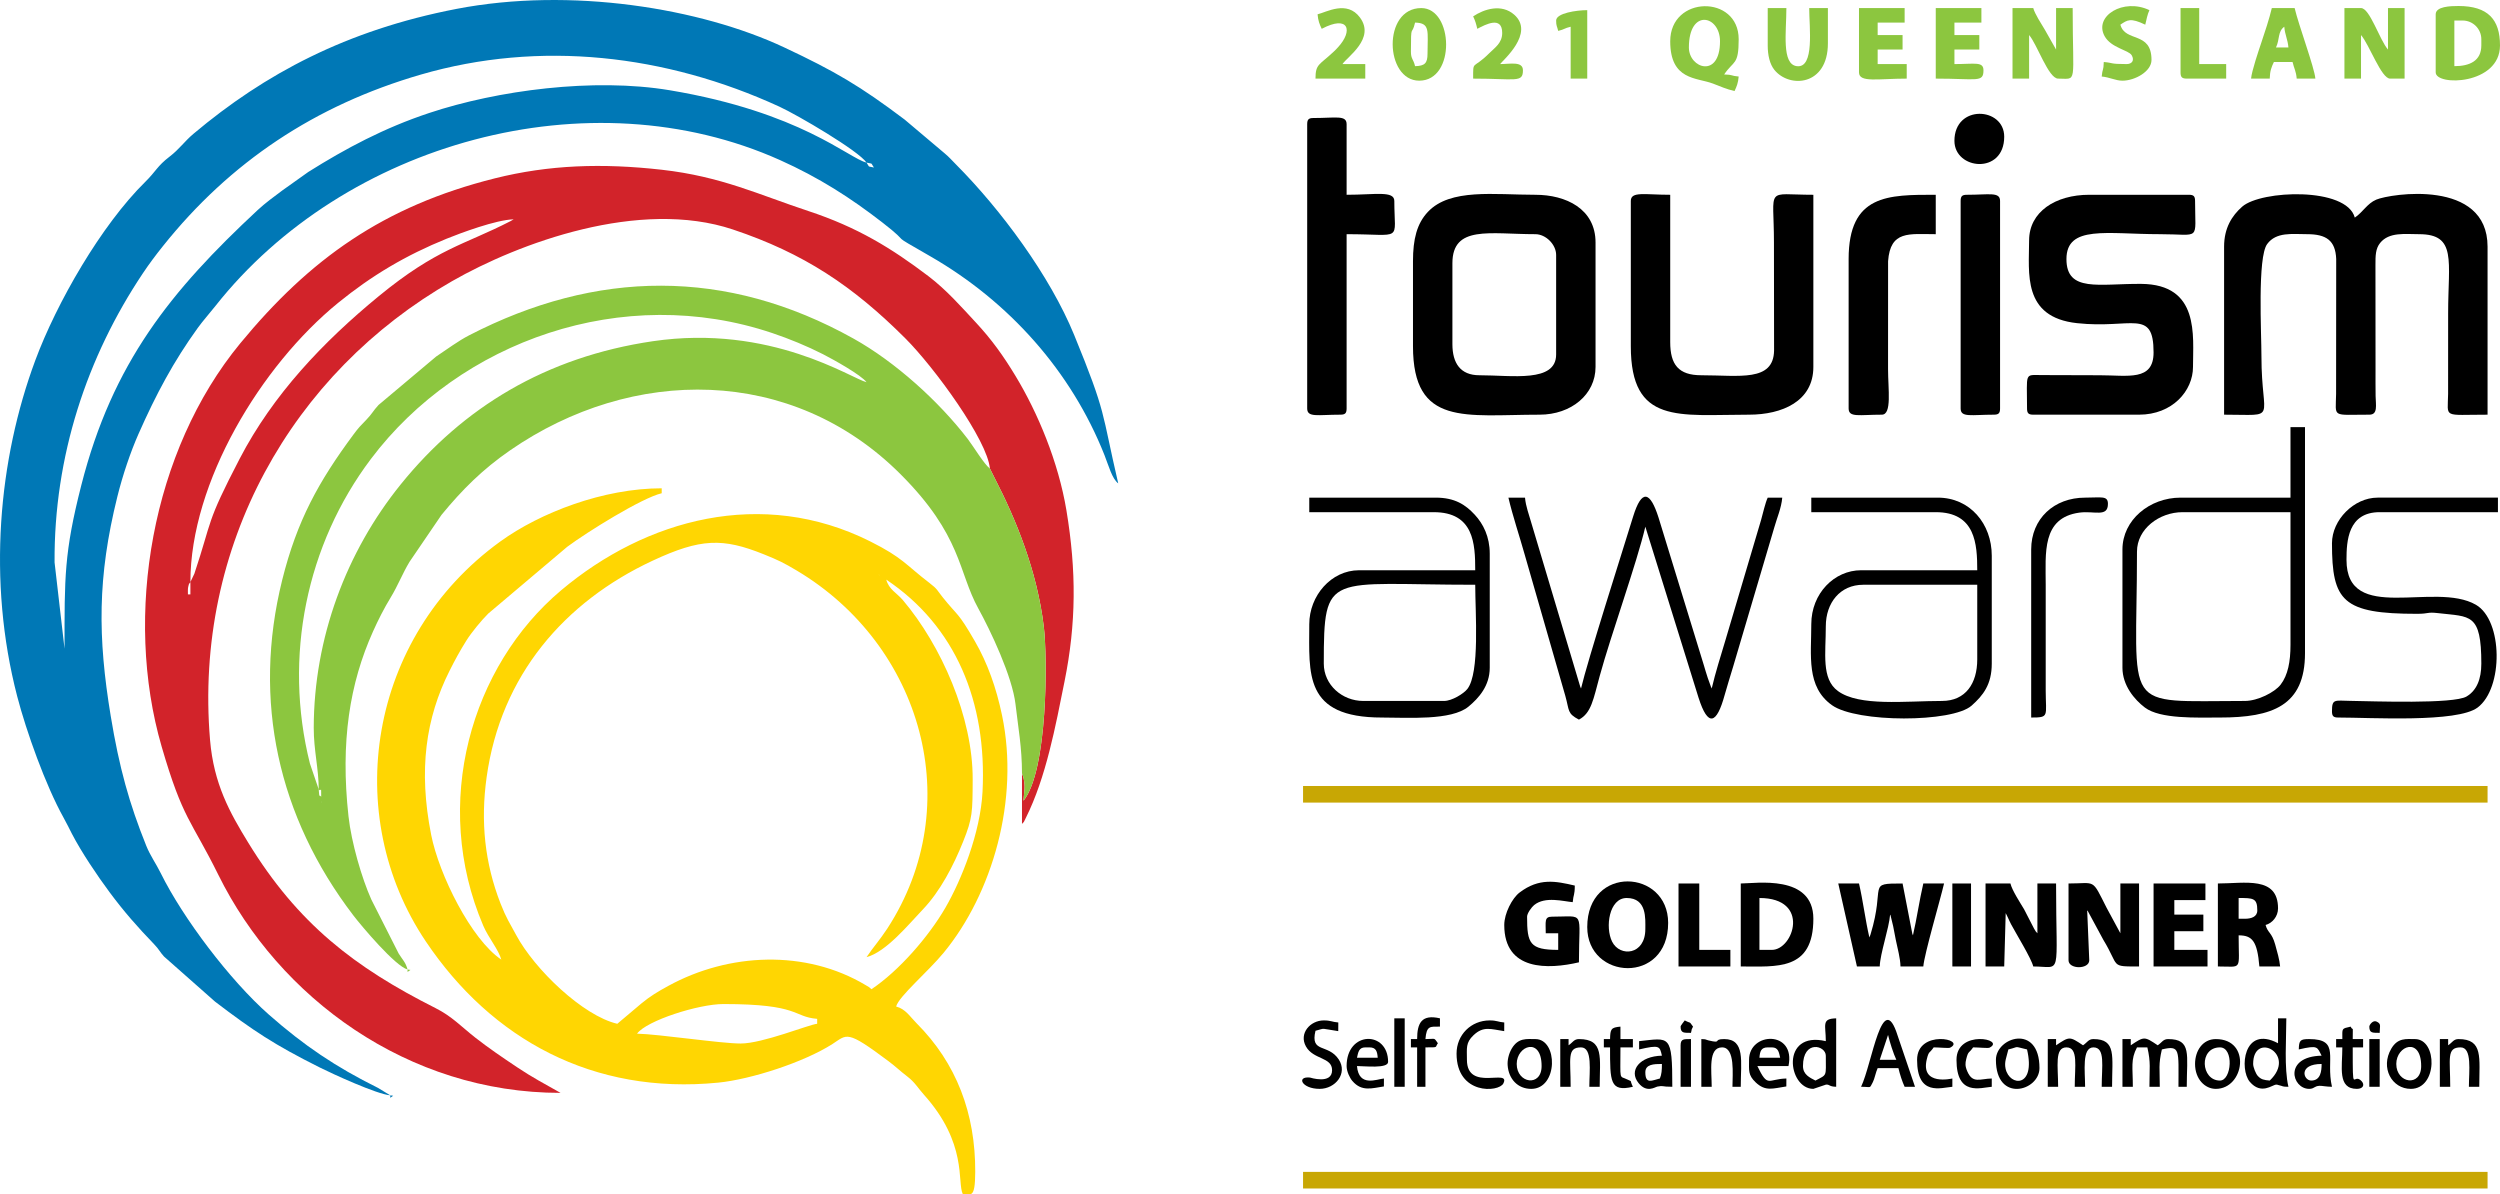 <svg xmlns="http://www.w3.org/2000/svg" xmlns:xlink="http://www.w3.org/1999/xlink" xml:space="preserve" width="1013px" height="484px" style="shape-rendering:geometricPrecision; text-rendering:geometricPrecision; image-rendering:optimizeQuality; fill-rule:evenodd; clip-rule:evenodd" viewBox="0 0 1379.28 659">
 <defs>
  <style type="text/css">
   <![CDATA[
    .fil4 {fill:black}
    .fil0 {fill:#0078B6}
    .fil3 {fill:#8CC63F}
    .fil5 {fill:#C8A704}
    .fil1 {fill:#D2232A}
    .fil2 {fill:#FFD602}
   ]]>
  </style>
 </defs>
 <g id="Layer_x0020_1">
  <g id="_2474287425408">
   <path class="fil0" d="M490.32 99.23l0 0zm0 0l-1.36 -1.36 1.36 1.36zm-1.36 -1.36l-1.36 -1.37 1.36 1.37zm-1.36 -1.37l-2.72 -1.36 2.72 1.36zm-2.72 -1.36l-1.36 -1.36 1.36 1.36zm-1.36 -1.36l-1.37 -1.36 1.37 1.36zm-1.37 -1.36c-3.88,-0.93 -2.04,0.21 -4.08,-2.72 3.89,0.93 2.05,-0.21 4.08,2.72zm-4.08 -2.72c-9.8,-2.29 -36.21,-27.78 -108.5,-39.9 -42.14,-7.06 -95.23,0.06 -132.65,12.49 -25.08,8.32 -46.2,19.63 -66.81,32.57l-14.32 10.19c-4.53,3.35 -9.63,7.12 -13.65,10.86 -47.78,44.49 -80.06,84.17 -97.29,151.84 -9.5,37.28 -9.24,50.72 -9.24,90.15l-5.5 -47.62c-0.38,-58.45 17.82,-113.36 48.78,-159.6 3.48,-5.21 7.15,-10.08 10.99,-14.88 37,-46.34 83.92,-77.69 142.25,-94.64 65.73,-19.11 135.23,-11.1 197.85,17.67 10.09,4.64 43.74,24.37 48.09,30.87zm-262.75 514.61l-6.78 -4.11c-23.36,-11.58 -40.82,-23.36 -60.26,-40.48 -21.43,-18.88 -47.38,-53.25 -59.57,-77.94 -2.62,-5.32 -5.82,-9.7 -8.01,-15.14 -9.41,-23.41 -14.89,-43 -19.61,-71.6 -7.18,-43.5 -7.37,-76.59 3.65,-121.02 2.96,-11.93 7.27,-24.65 11.67,-34.61 9.75,-22.05 19.42,-40.11 32.71,-58.51 2.87,-3.97 6.52,-8.02 9.71,-12.07 71.2,-90.17 206.19,-127.77 311.58,-80.48 21.32,9.57 38.89,20.77 56.64,34.58 17.71,13.77 0.96,3.93 26.36,18.56 43.19,24.88 77.57,63.21 95.95,109.62 2.23,5.63 4.19,13.09 7.58,15.57 -9.44,-40.48 -6.18,-37.57 -24.31,-81.88 -13.36,-32.65 -40.42,-69.16 -65.21,-94.08 -2.23,-2.25 -3.77,-4.05 -6.19,-6.07l-22.14 -18.69c-24.51,-18.48 -38.38,-26.63 -66.4,-39.79 -46.06,-21.64 -117.76,-33.47 -180.97,-21.24 -60.56,11.73 -105.67,35.84 -144.92,68.83 -5.09,4.28 -7.84,8.52 -13.23,12.64 -6.9,5.28 -7.53,8.13 -13.36,13.86 -24.38,23.96 -48.99,66.88 -60.74,98.54 -20.32,54.72 -26.51,121.66 -10.02,185.25 5.05,19.47 15.73,49.32 25.58,67 1.94,3.49 3.02,5.82 4.65,8.97 5.18,10.01 13.97,23.09 20.81,32.28 8.01,10.78 15.3,19.04 24.5,28.6 2.9,3.01 3.05,4.12 5.46,6.79l28.18 24.91c21.03,16.04 32.69,23.78 57.66,36.28 7.02,3.52 31.54,14.81 39.03,15.43z"></path>
   <path class="fil1" d="M105.04 321.14l0 6.8 -1.36 0c0,-1 -0.1,-3.03 0.12,-3.96 0.61,-2.63 0.35,-1.43 1.24,-2.84zm0 0c0,-55.05 38.94,-119.37 81.49,-154.04 18.51,-15.07 37.37,-26.27 59.89,-35.41 7.44,-3.02 27.32,-10.47 36.97,-10.68l-1.73 1c-25.54,13.16 -40.45,14.9 -72.84,41.52 -30.48,25.05 -58.15,54.09 -76.57,89.52 -18.95,36.47 -14.84,32.9 -25.01,63.47l-2.2 4.62zm178.35 -200.13l2.65 -1.57 -2.65 1.57zm262.75 137.5l1.36 2.73 1.36 2.72c11.6,22.48 23.32,50.9 27.04,81.92 2.03,16.81 2.23,79.38 -11.25,95.91 0.4,-6.05 1.19,-7.06 0,-12.87l-0.81 -2.25 0 27.89c1.6,-1.85 0.5,-0.05 2.13,-3.32 11.17,-22.35 16.39,-50.65 21.35,-75.31 6.45,-31.97 6.6,-60.83 1.05,-94.3 -4.46,-26.88 -15.87,-53.97 -28.02,-74.08 -6.86,-11.37 -13.35,-20.37 -22.03,-29.7 -7.7,-8.28 -16.18,-17.98 -26.19,-25.55 -20.22,-15.31 -38.94,-26.89 -66.21,-35.89 -27.27,-9 -47.94,-19.04 -80.73,-22.75 -32.92,-3.72 -62.27,-2.75 -92.17,4.73 -61.41,15.38 -102.1,44.49 -140.44,91 -48.91,59.32 -64.46,150.06 -43.4,222.49 11.76,40.46 16.23,40.32 31.3,70.81 33.41,67.59 104.32,120.26 188.78,120.26l-12.2 -6.87c-3.87,-2.22 -7.66,-4.53 -11.77,-7.28 -8.16,-5.46 -15.46,-10.39 -23.11,-16.37 -7.69,-6.03 -12.78,-11.66 -21.88,-16.24 -44.78,-22.56 -75.92,-46.52 -103.37,-91.32 -10.2,-16.64 -18.99,-32.38 -21.04,-56.56 -9.05,-107.02 45.07,-202.6 133.53,-253.2 36.88,-21.09 103.45,-45.73 154.97,-28.49 39.06,13.08 66.09,31.07 95.12,60.08 15.91,15.89 45.33,56.19 46.63,71.81z"></path>
   <path class="fil2" d="M408.64 575.72c-10.96,0 -45.14,-5.17 -57.18,-5.44 5.26,-7.19 33.91,-16.34 47.65,-16.34 42.48,0 38.09,7.03 51.73,8.17l0 2.72c-4.42,0.37 -30.03,10.89 -42.2,10.89zm-130.7 -44.93l0 0zm0 0l-1.36 -1.36 1.36 1.36zm211.02 -211.01c38.17,25.56 55.66,67.33 53.11,117.09 -1.17,22.59 -11.66,48.69 -20.48,63.93 -9.26,16 -25.66,34.84 -40.8,44.97 -1.77,-1.54 -0.46,-0.63 -3.18,-2.26 -33.12,-19.8 -75.54,-17.86 -108.92,0.43 -5.86,3.21 -9.95,5.65 -14.83,9.68l-13.29 11.21c-18.94,-4.41 -45.63,-30 -55.82,-49.01 -3.51,-6.54 -5.45,-9.27 -8.58,-17.29 -8.72,-22.35 -11.12,-45.15 -7.69,-69.77 7.82,-56.16 42.91,-96.73 91.59,-119.43 26.48,-12.34 38.65,-12.62 61.22,-3.56 8.18,3.28 11.14,4.76 18.24,8.98 69.26,41.26 94.36,129.38 50,197.55 -3.97,6.09 -7.83,10.35 -11.46,15.77 10.9,-2.91 23.13,-18.01 30.97,-26.2 9.71,-10.14 17,-24.27 22.34,-37.57 5.19,-12.94 5.19,-16.13 5.26,-34.28 0.14,-34.42 -17.39,-74.01 -38.54,-98.96 -3.45,-4.06 -7.67,-5.78 -9.14,-11.28zm0 0l0 0zm-4.08 -2.73l0.4 0.41c-0.02,-0.03 -0.54,-0.27 -0.4,-0.41zm-208.3 212.38c-16.59,-11.11 -34.35,-46.84 -38.7,-68.85 -7.1,-35.89 -2.98,-64.38 10.11,-90.44 2.95,-5.89 5.7,-10.94 9.24,-16.61 2.9,-4.63 8.32,-11.21 12.18,-15.05l43.53 -36.8c10.78,-8.04 41.21,-27.01 52.13,-29.55l0 -2.73c-32.13,0 -67.03,13.41 -89.08,29.37 -73.03,52.87 -87.91,150.89 -41.08,220.6 36.4,54.17 92.48,84.73 161.29,77.94 18.17,-1.79 47.45,-11.3 63.08,-21.32 8.26,-5.3 7.52,-8.04 30.86,9.44 4.25,3.18 6.12,5.18 10.51,8.55 4.17,3.2 5.69,6.19 9.09,9.98 24.12,26.87 18.27,48.24 21.43,54.81 4.32,-0.1 6.82,3.2 6.88,-12.19 0.13,-32.2 -10.3,-59.96 -32.41,-82.09 -3.6,-3.6 -5.97,-7.78 -11.23,-9.19 1.5,-5.61 17.52,-19.1 26.19,-29.62 26.89,-32.64 41.97,-84.43 32.26,-130.94 -3.2,-15.37 -8.07,-28.95 -14.95,-40.87 -9.61,-16.67 -9.2,-13.57 -17.83,-24.37 -3.09,-3.85 -2.76,-4.43 -7.18,-7.8 -13.41,-10.25 -14.6,-13.89 -32.8,-23.01 -59.66,-29.9 -123.78,-12.31 -170.44,26.93 -49.78,41.86 -71.9,117.59 -43.01,185.16 2.79,6.53 8.48,13.22 9.93,18.65z"></path>
   <path class="fil3" d="M177.2 442.3l0.4 0.41c-0.02,-0.03 -0.54,-0.27 -0.4,-0.41zm-1.36 -6.8c1.38,1.82 1.36,-2.87 1.36,4.08 -1.26,-1.66 -0.88,1.53 -1.36,-4.08zm306.31 -221.91l0 0zm0 0l0 0zm-4.08 -2.73l0 0zm-302.23 224.64l-4.85 -14.22c-14.78,-58.95 -1.89,-120.88 33.62,-168.03 49.08,-65.17 139.22,-97.25 221.57,-69.46 9.21,3.1 19.09,7.15 27.86,11.62 5.73,2.92 21.13,11.5 24.03,15.45 -8.09,-1.88 -52.79,-32.21 -117.91,-22.61 -59.08,8.71 -104.74,36.55 -138.97,78.86 -30.26,37.4 -48,84.96 -48.1,134.37 -0.02,12.56 2.75,22.57 2.75,34.02zm49.01 99.38c-1.07,-3.99 -2.7,-5.3 -4.87,-8.75l-15.1 -29.82c-5.28,-11.75 -11.01,-31.45 -12.61,-45.94 -4.55,-41.24 0.7,-73.4 13.53,-101.99 2.88,-6.41 6.06,-12.7 9.78,-18.81 3.98,-6.53 6.4,-13.04 10.36,-19.6l17.65 -25.91c11.42,-13.9 22.59,-25.07 37.88,-35.63 67.27,-46.47 155.34,-46.8 215.32,13.15 34.02,34 31.77,53.86 42.95,74.12 6.7,12.12 18.76,37.52 20.53,52.86 1.47,12.8 3.57,23.95 3.57,38.11l0.81 2.25c1.19,5.81 0.4,6.82 0,12.87 13.48,-16.53 13.28,-79.1 11.25,-95.91 -3.72,-31.02 -15.44,-59.44 -27.04,-81.92l-1.36 -2.72 -1.36 -2.73c-3.12,-2.28 -9.25,-12.47 -12.24,-16.35 -15.88,-20.68 -39.91,-42.48 -63.06,-55.38 -70.25,-39.18 -141.94,-37.96 -211.98,-1.8 -6.31,3.26 -11.96,7.59 -18.22,11.72l-31.81 26.74c-3.07,3.33 -3.51,4.85 -6.77,8.2 -3.26,3.35 -4.21,4.26 -6.98,8 -19.29,26.02 -31.23,47.57 -39.4,80.4 -16.54,66.58 -2.2,130.67 39.19,184.91 4.76,6.23 23.27,28.14 29.98,29.93z"></path>
   <polygon class="fil3" points="224.85,534.88 224.85,536.24 226.44,535.11 "></polygon>
   <polygon class="fil0" points="215.32,604.31 215.32,605.67 216.91,604.54 "></polygon>
  </g>
  <g id="_2474287427872">
   <path class="fil4" d="M1227.06 136.07l0 92.71c30.46,0 20.61,4.11 20.61,-32.05 0,-13.16 -2.26,-54.72 3.15,-62.08 5.03,-6.83 13.86,-5.45 22.02,-5.45 10.57,0 15.65,3.43 16.07,13.7l-0.06 74.45c-0.18,13.35 -2.74,11.43 18.33,11.43 4.82,0 3.56,-5.17 3.47,-10.27 -0.08,-4.97 -0.04,-9.94 -0.04,-14.91l-0.04 -57.27c-0.02,-5.43 0.06,-9.16 2.58,-12.3 4.95,-6.13 13.72,-4.83 21.5,-4.83 20.89,0 16.02,14.74 16.02,43.49l-0.02 44.66c-0.18,13.61 -3.24,11.43 21.77,11.43l0 -92.71c0,-37.64 -53.71,-29.21 -61.41,-25.93 -5.04,2.15 -7.34,6.89 -11.84,9.91 -4.55,-17.04 -51.72,-15.18 -62.12,-6.04 -5.7,5.01 -9.99,11.82 -9.99,22.06z"></path>
   <path class="fil4" d="M801.31 189.86l0 -44.63c0,-21.11 20.56,-16.03 45.78,-16.03 5.75,0 11.45,5.69 11.45,11.45l0 54.93c0,15.67 -24.31,11.45 -42.35,11.45 -10.44,0 -14.88,-6.63 -14.88,-17.17zm-21.75 -45.78l0 46.93c0,44.53 29.03,37.77 69.82,37.77 17.55,0 30.9,-11.19 30.9,-26.33l0 -68.67c0,-18.58 -16.37,-26.32 -33.19,-26.32 -22.72,0 -46.96,-3.64 -59.27,9.4 -6.12,6.47 -8.26,15.1 -8.26,27.22z"></path>
   <path class="fil4" d="M1119.48 132.64c0,17.97 -3.87,42.36 26.45,45.65 30.11,3.27 42.22,-8.33 42.22,16.15 0,16 -14.11,12.59 -29.76,12.59l-32.14 -0.1c-9.52,-0.07 -7.91,-1.53 -7.91,18.41 0,2.64 0.79,3.44 3.43,3.44l58.37 0c18.42,0 29.76,-13.18 29.76,-26.33 0,-17.3 3.78,-45.57 -28.57,-45.83 -23.23,-0.18 -41.25,4.86 -41.25,-13.68 0,-18.93 22.39,-13.74 51.5,-13.74 22.93,0 19.46,4.27 19.46,-18.31 0,-2.64 -0.79,-3.43 -3.43,-3.43l-54.94 0c-18.7,0 -33.19,9.43 -33.19,25.18z"></path>
   <path class="fil4" d="M899.74 110.89l0 80.12c0,43.38 26.45,37.77 65.23,37.77 18.2,0 35.48,-7.34 35.48,-26.33l0 -94.99c-26.93,0 -21.74,-5.1 -21.74,26.32l0.07 59.59c-0.29,17.44 -19.22,13.66 -40.13,13.66 -12.58,0 -17.17,-5.82 -17.17,-18.31l0 -81.26c-14.08,0 -21.74,-2.04 -21.74,3.43z"></path>
   <polygon class="fil5" points="718.91,442.8 1372.42,442.8 1372.42,433.64 718.91,433.64 "></polygon>
   <path class="fil4" d="M721.19 68.54l0 156.8c0,5.18 5.87,3.44 18.32,3.44 2.63,0 3.43,-0.8 3.43,-3.44l0 -96.14c31.61,0 26.32,4.63 26.32,-18.31 0,-5.81 -10.51,-3.43 -26.32,-3.43l0 -38.92c0,-5.18 -5.87,-3.43 -18.31,-3.43 -2.64,0 -3.44,0.8 -3.44,3.43z"></path>
   <path class="fil4" d="M871.12 397.02c6.86,-3.63 7.94,-11.2 11.45,-24.04 6.16,-22.53 20.55,-62.54 25.18,-82.4l29.33 94.27c5.29,16.65 10.04,14.53 14.41,-1.32 1.38,-4.99 3.09,-10.32 4.74,-15.86l22.72 -76.85c1.31,-4.71 3.86,-10.55 4.34,-16.27l-8.02 0c-1.3,2.73 -2.65,8.7 -3.67,12.35l-19.63 66.21c-2.73,9.18 -5.53,17.85 -7.6,26.74 -0.15,-0.24 -0.31,-0.94 -0.36,-0.78l-1.82 -5.05c-0.82,-2.61 -1.54,-4.78 -2.15,-7l-25 -81.45c-4.61,-14.5 -9.25,-16.03 -14.03,-0.58 -6.12,19.8 -25.25,79.89 -28.74,94.86 -0.15,-0.24 -0.32,-0.94 -0.37,-0.78l-27.1 -90.78c-1.19,-4.29 -3.03,-8.94 -3.43,-13.74l-9.16 0c2.33,9.99 6.2,21.5 8.91,31.16l22.49 78.22c2.32,8.26 0.94,9.61 7.51,13.09z"></path>
   <path class="fil4" d="M1238.51 386.72c-69.31,0 -59.51,7.23 -59.51,-82.41 0,-12.49 12.28,-21.74 25.17,-21.74l59.52 0 0 73.24c0,9.08 -1.37,16.68 -5.49,21.98 -3.22,4.14 -12.59,8.93 -19.69,8.93zm25.18 -112.17l-60.66 0c-17.02,0 -32.05,12.28 -32.05,28.62l0 65.23c0,9.73 6.61,17.59 12.38,21.96 8.49,6.43 28.65,5.51 41.42,5.51 28.88,0 46.92,-6.44 46.92,-35.48l0 -124.75 -8.01 0 0 38.91z"></path>
   <path class="fil4" d="M730.35 366.11c0,-51.59 2.11,-43.49 83.55,-43.49 0,15.32 2.62,48.56 -4.33,57.48 -2.05,2.63 -8.57,6.62 -12.84,6.62l-44.63 0c-11.56,0 -21.75,-8.83 -21.75,-20.61zm-8.01 -83.54l68.67 0c22.13,0 22.89,17.37 22.89,32.04l-64.09 0c-15.45,0 -27.47,14.12 -27.47,29.76 0,27.34 -3.18,51.5 40.06,51.5 14.25,0 38.33,1.79 47.77,-6.02 5.72,-4.73 11.74,-11.5 11.74,-21.45l0 -62.94c0,-9.36 -3.59,-16.45 -8.27,-21.49 -5.19,-5.6 -11.08,-9.42 -21.49,-9.42l-69.81 0 0 8.02z"></path>
   <path class="fil4" d="M1071.41 386.72c-20.06,0 -45.67,3.18 -57.45,-5.5 -9.18,-6.77 -6.64,-20.69 -6.64,-35.7 0,-12.97 7.92,-22.9 20.6,-22.9l62.95 0 0 41.21c0,13.17 -6.36,22.89 -19.46,22.89zm-72.1 -104.15l68.67 0c21.93,0 22.89,17.62 22.89,32.04l-64.09 0c-14.71,0 -27.47,12.72 -27.47,29.76 0,17.34 -2.87,34.49 11.4,44.68 13.68,9.78 66.43,9.67 77.03,0.26 6.35,-5.62 11.14,-11.66 11.14,-23.2l0 -59.51c0,-17.65 -12.04,-32.05 -29.76,-32.05l-69.81 0 0 8.02z"></path>
   <path class="fil4" d="M1019.91 142.94l0 82.4c0,5.18 5.87,3.44 18.31,3.44 5.66,0 3.44,-13.97 3.44,-25.18l0.02 -59.49c1.23,-17.1 11.65,-14.91 26.3,-14.91l0 -21.74c-26.21,0 -48.07,-0.32 -48.07,35.48z"></path>
   <path class="fil4" d="M1286.58 299.73c0,31.93 5.87,38.92 46.92,38.92 6.88,0 5.31,-1.12 11.72,-0.37 17.67,2.08 23.76,-0.18 23.76,27.83 0,8.61 -2.59,14.85 -8.16,18.16 -7.12,4.24 -51.59,2.61 -63.98,2.41 -8.9,-0.15 -10.26,-1.24 -10.26,5.76 0,2.64 0.8,3.43 3.43,3.43 18.04,0 65.57,2.96 76.9,-5.5 14.29,-10.67 14.05,-48.07 -0.94,-56.72 -22.75,-13.11 -71.38,10.97 -71.38,-24.76 0,-10.45 0.8,-26.32 18.31,-26.32l65.24 0 0 -8.02 -66.38 0c-13.1,0 -25.18,12.32 -25.18,25.18z"></path>
   <path class="fil4" d="M1081.71 110.89l0 114.45c0,5.18 5.87,3.44 18.31,3.44 2.64,0 3.44,-0.8 3.44,-3.44l0 -114.45c0,-5.18 -5.87,-3.43 -18.31,-3.43 -2.64,0 -3.44,0.79 -3.44,3.43z"></path>
   <path class="fil4" d="M1024.49 533.21l12.59 0c0.15,-6.91 5.08,-20.92 5.72,-28.61 0.16,0.25 0.29,0.38 0.33,0.82l1.34 5.53c0.48,2.66 1.14,5.99 1.48,7.67 0.96,4.77 2.47,9.91 2.57,14.59l12.59 0c0.58,-6.95 9.29,-36.53 11.45,-45.78l-11.45 0c-2.15,9.23 -3.58,19.41 -5.72,28.61 -0.16,-0.24 -0.29,-0.96 -0.33,-0.81l-5.39 -27.8c-20.1,0 -9.21,0.42 -17.68,28.11 -0.07,0.24 -0.24,0.64 -0.31,0.83 -0.06,0.19 -0.17,0.57 -0.33,0.82 -2.23,-9.59 -3.49,-20.21 -5.72,-29.76l-11.44 0 10.3 45.78z"></path>
   <path class="fil4" d="M1095.45 533.21l10.3 0 0.82 -29.44c0.19,0.37 1.11,2.24 1.14,2.3 0.81,1.71 0.94,2.2 1.84,3.88 2.63,4.96 11.21,18.91 12.22,23.26 16.17,0 12.59,7.19 12.59,-45.78l-10.3 0 0 27.47c-1.29,-1.48 -0.53,-0.38 -1.9,-2.68l-5.45 -10.57c-2.18,-3.65 -6.66,-10.5 -7.53,-14.22l-13.73 0 0 45.78z"></path>
   <path class="fil4" d="M1141.23 529.78c0,5.11 11.44,5.11 11.44,0l-1.14 -27.47c0.18,0.21 0.43,0.27 0.5,0.64l8.43 15.6c9.14,15.02 3.42,14.66 19.68,14.66l0 -45.78 -10.3 0 0 27.47 -7.63 -14.12c-8.33,-16.43 -5.71,-13.35 -20.98,-13.35l0 42.35z"></path>
   <path class="fil4" d="M897.45 495.44c11.26,0 10.3,11.47 10.3,17.17 0,14.32 -14.01,15.6 -18.34,6.89 -3.94,-7.93 -1.66,-24.06 8.04,-24.06zm-21.75 16.03c0,29.34 44.64,31.87 44.64,-2.29 0,-29.7 -44.64,-32.11 -44.64,2.29z"></path>
   <path class="fil4" d="M977.56 524.06l-6.86 0 0 -28.62c28.37,0 18.8,28.62 6.86,28.62zm-17.16 -36.63l0 45.78c19.84,0 40.05,2.55 40.05,-26.32 0,-24.7 -31.87,-19.46 -40.05,-19.46z"></path>
   <path class="fil4" d="M829.92 510.32c0,25.44 24.18,24.57 41.2,20.6 0,-29.07 3.75,-25.18 -14.87,-25.18 -4.34,0 -3.44,2.67 -3.44,9.16l6.87 0 0 9.16c-15.71,0 -17.17,-3.53 -17.17,-18.32 0,-1.9 2.54,-5.31 3.89,-6.41 6.11,-4.97 16.17,-2.02 21.29,-1.6 0.37,-4.41 1.14,-3.69 1.14,-9.15 -10.52,-2.46 -19.69,-4.37 -30.48,3.85 -4.03,3.06 -8.43,11.43 -8.43,17.89z"></path>
   <path class="fil4" d="M1120.63 303.17l0 92.7c10.12,0 8.06,-0.61 8.01,-14.88l0 -58.37c0,-17.4 -2.32,-36.93 18.56,-39.8 8.17,-1.13 15.77,2.77 15.77,-4.83 0,-4.67 -3.59,-3.44 -12.59,-3.44 -17.09,0 -29.75,11.56 -29.75,28.62z"></path>
   <path class="fil4" d="M1238.51 506.89l-3.43 0 0 -11.45c8.06,0 10.3,0.01 10.3,6.87 0,3.52 -3.36,4.58 -6.87,4.58zm-14.88 -19.46l0 45.78c13.86,0 11.45,2.72 11.45,-17.17 7.46,0 10.27,3.06 11.44,17.17l11.45 0c-0.3,-3.62 -1.66,-8.33 -2.73,-12.15 -1.94,-6.87 -4.08,-6.22 -5.29,-10.74 3.65,-0.97 6.87,-4.65 6.87,-9.15 0,-18 -18.35,-13.74 -33.19,-13.74z"></path>
   <polygon class="fil4" points="1188.15,533.21 1217.91,533.21 1217.91,524.06 1199.6,524.06 1199.6,513.76 1215.62,513.76 1215.62,504.6 1199.6,504.6 1199.6,496.59 1216.76,496.59 1216.76,487.43 1188.15,487.43 "></polygon>
   <path class="fil3" d="M931.78 26.2c0,-21.77 17.17,-17.76 17.17,-3.44 0,20.75 -17.17,14.94 -17.17,3.44zm-10.3 -3.44c0,21.66 14.53,19.92 23.58,23.35 4.37,1.66 7.25,3.04 11.9,4.12 1.21,-2.51 2,-4.5 2.29,-8.01 -4.45,-0.37 -2.98,-1.03 -8.01,-1.14 5.28,-7.89 8.01,-4.86 8.01,-19.46 0,-24.67 -37.77,-24.22 -37.77,1.14z"></path>
   <path class="fil3" d="M1110.33 43.37l9.15 0 0 -24.04c4.44,5.11 10.69,24.04 16.02,24.04 10.88,0 8.02,4.01 8.02,-38.92l-9.16 0 0 22.89 -6.21 -10.96c-1.91,-3.21 -5.51,-8.69 -6.38,-11.93l-11.44 0 0 38.92z"></path>
   <path class="fil3" d="M1293.45 43.37l9.15 0 0 -24.04c4.58,5.26 11.17,24.04 16.03,24.04l8.01 0 0 -38.92 -9.16 0 0 22.89c-4.66,-5.36 -10.01,-22.89 -14.88,-22.89l-9.15 0 0 38.92z"></path>
   <path class="fil3" d="M1354.1 36.5l0 -25.18 4.58 0c5.66,0 10.3,4.64 10.3,10.3l0 3.43c0,8.43 -6.26,11.45 -14.88,11.45zm-10.3 -28.61l0 32.04c0,7.69 35.48,6.97 35.48,-14.88 0,-14.28 -6.65,-21.74 -22.89,-21.74 -4.46,0 -12.59,0.23 -12.59,4.58z"></path>
   <path class="fil3" d="M975.27 25.05c0,5.45 1.14,10.34 3.68,13.5 8.3,10.29 29.52,8.87 29.52,-14.64l0 -19.46 -10.31 0c0,10.57 3.08,33.34 -6.86,32.05 -8.5,-1.1 -5.73,-19 -5.73,-32.05l-10.3 0 0 20.6z"></path>
   <path class="fil3" d="M1260.26 14.75c0.37,4.54 1.91,6.91 2.29,11.45l-6.87 0c2.2,-4.6 0.85,-8.72 4.58,-11.45zm-18.32 28.62l10.3 0c0.1,-4.2 0.94,-6.35 2.29,-9.16l10.3 0c0.87,3.7 1.95,5.02 2.29,9.16l10.3 0c-0.5,-6.05 -9.27,-29.6 -11.44,-38.92l-12.59 0c-1.34,5.75 -3.91,13.52 -5.87,19.31 -1.31,3.86 -5.24,15.49 -5.58,19.61z"></path>
   <path class="fil3" d="M1025.63 39.93c0,5.81 10.51,3.44 26.33,3.44l0 -8.02 -16.03 0 0 -8.01 13.74 0 0 -8.01 -13.74 0 0 -6.87 14.88 0 0 -8.01 -25.18 0 0 35.48z"></path>
   <path class="fil3" d="M1067.98 43.37c22.76,0 26.32,2.33 26.32,-4.58 0,-4.99 -4.85,-3.44 -16.02,-3.44l0 -8.01 13.73 0 0 -8.01 -13.73 0 0 -6.87 14.88 0 0 -8.01 -25.18 0 0 38.92z"></path>
   <path class="fil3" d="M778.42 28.49c0,-16.46 0.43,-8.04 2.29,-16.03 8.53,0.19 6.87,4.76 6.87,17.17 0,5.23 -1.49,6.75 -6.87,6.87 -0.93,-4 -2.29,-3.86 -2.29,-8.01zm4.58 16.02c20.31,0 18.88,-40.06 1.14,-40.06 -21.59,0 -20.12,40.06 -1.14,40.06z"></path>
   <path class="fil3" d="M1173.27 35.35c-9.57,0 -7.04,-0.68 -12.59,-1.14 -0.11,5.03 -0.77,3.56 -1.14,8.01 4.33,0.36 7.64,2.29 11.44,2.29 6.87,0 16.03,-5.08 16.03,-11.45 0,-16.01 -14.52,-9.52 -17.17,-19.45 3.88,-2.6 5.54,-3.93 13.73,0 0.64,-2.73 1.21,-5.76 2.29,-8.01 -14.26,-6.85 -30.8,3.23 -24.73,14.33 3.57,6.54 13.29,7.65 14.97,10.58 1.61,2.8 0.17,4.84 -2.83,4.84z"></path>
   <polygon class="fil4" points="926.06,533.21 954.67,533.21 954.67,524.06 937.51,524.06 937.51,487.43 926.06,487.43 "></polygon>
   <path class="fil3" d="M812.75 9.03c1.1,2.27 1.65,4.09 2.29,6.87 4.63,-2.45 13.74,-7.25 13.74,2.29 0,5.57 -4.05,8.08 -7.14,11.17 -9.3,9.29 -8.89,3.46 -8.89,14.01 23.48,0 27.47,2.44 27.47,-4.58 0,-5.17 -7.11,-3.44 -12.59,-3.44 1.24,-1.84 19.34,-17.05 7.79,-27.24 -7.05,-6.21 -16.65,-3.11 -22.67,0.92z"></path>
   <path class="fil3" d="M726.92 7.89c0.29,3.5 1.08,5.5 2.29,8.01 14.98,-7.93 17.42,1.06 9,10.15 -0.22,0.25 -0.86,0.95 -1.1,1.19l-1.15 1.13c-8.05,7.62 -10.19,6.76 -10.19,15l27.47 0 0 -8.02 -12.59 0c2.75,-4.1 18.22,-14.09 9.67,-25.67 -7.19,-9.75 -18.53,-2.93 -23.4,-1.79z"></path>
   <path class="fil4" d="M1078.28 77.7c0,16.03 27.47,18.85 27.47,-2.29 0,-16.45 -27.47,-17.96 -27.47,2.29z"></path>
   <path class="fil3" d="M1203.03 39.93c0,2.64 0.8,3.44 3.43,3.44l21.75 0 0 -8.02 -14.88 0 0 -30.9 -10.3 0 0 35.48z"></path>
   <path class="fil4" d="M1129.78 599.59l5.72 0c0,-11.34 -2.1,-21.74 4.58,-21.74 6.69,0 4.58,10.4 4.58,21.74l5.72 0c0,-8.56 -1.9,-21.74 4.58,-21.74 6.69,0 4.58,10.4 4.58,21.74l5.72 0c0,-16.87 2.53,-26.32 -10.3,-26.32 -2.75,0 -3.36,1.85 -5.72,3.43 -7.44,-4.97 -7.45,-4.97 -14.88,0l0 -3.43 -4.58 0 0 26.32z"></path>
   <path class="fil4" d="M1170.98 599.59l5.73 0c0,-10.9 -1.31,-14.95 2.29,-21.74l5.72 0c1.97,8.45 1.14,11.66 1.14,21.74l5.72 0c0,-9.97 -0.8,-12.24 1.15,-20.6 10.33,-2.47 9.15,0.22 9.15,20.6l4.58 0c0,-17.67 2.87,-26.32 -10.3,-26.32 -2.75,0 -3.36,1.85 -5.72,3.43 -7.43,-4.97 -7.44,-4.97 -14.88,0l0 -3.43 -4.58 0 0 26.32z"></path>
   <polygon class="fil4" points="1077.14,533.21 1087.44,533.21 1087.44,487.43 1077.14,487.43 "></polygon>
   <path class="fil4" d="M994.73 588.15c0,-14.65 12.59,-11.41 12.59,-5.72 0,11.81 0.9,10.22 -5.72,13.73 -3.05,-1.61 -6.87,-3.22 -6.87,-8.01zm12.59 -13.74c-25.2,-5.87 -20.97,26.33 -6.87,26.33l7 -2.36c2.24,-0.1 1.55,1.12 5.59,1.21l0 -37.76c-8.27,0.18 -5.72,3.62 -5.72,12.58z"></path>
   <path class="fil4" d="M1041.66 570.98c0.88,3.82 3.04,10.54 4.57,13.73l-9.15 0 4.58 -13.73zm-14.88 28.61c6.02,0 4.42,1.21 6.52,-2.63 0.89,-1.64 1.62,-5.55 2.63,-7.67l11.45 0c0.76,3.28 2.13,7.58 3.43,10.3l5.72 0 -9.57 -28.19c-8.44,-26.75 -14.08,15.47 -20.18,28.19z"></path>
   <path class="fil3" d="M858.54 11.32c0,3.09 0.54,3.15 1.14,5.72 3.55,-0.83 3.31,-1.46 6.87,-2.29l0 28.62 9.15 0 0 -37.77c-5.8,0 -17.16,1.63 -17.16,5.72z"></path>
   <path class="fil4" d="M1243.09 587c0,-18.43 24.55,-5.45 9.15,9.16 -3.18,-0.27 -4.8,-0.59 -6.59,-2.56 -1.09,-1.19 -2.56,-4.79 -2.56,-6.6zm13.73 -11.44c-19.28,-10.2 -21.39,14.48 -15.57,21.29 6.29,7.36 12.35,1.63 14.55,1.54 0.13,-0.01 0.43,0.03 0.56,0.04 1.94,0.18 -1.78,-0.31 1.28,0.36 2.08,0.46 1.31,0.8 4.91,0.8 -2.41,-10.33 -1.15,-26.58 -1.15,-37.76l-4.58 0 0 13.73z"></path>
   <path class="fil4" d="M734.93 590.44c0,8.02 -12.21,4.05 -12.22,4.05 -7.66,-0.76 -4.56,6.25 5.35,6.25 8.73,0 15.59,-8.55 10.55,-16.22 -5.91,-8.98 -15.85,-3.24 -12.84,-15.83 5.99,-1.59 2.18,-1.33 12.56,0.2l0.03 -4.78c-3.58,-0.29 -4.06,-1.14 -8.01,-1.14 -7.5,0 -13.82,7.18 -9.86,14.34 4.11,7.42 14.44,5.77 14.44,13.13z"></path>
   <path class="fil4" d="M1322.06 587c0,-10.21 13.73,-15.12 13.73,1.15 0,11.72 -13.73,9.63 -13.73,-1.15zm8.01 13.74c14.89,0 14.82,-27.47 2.29,-27.47 -4.81,0 -9.46,-0.85 -13.05,5.27 -6.21,10.58 0.32,22.2 10.76,22.2z"></path>
   <path class="fil4" d="M836.79 587c0,-10.21 13.73,-15.12 13.73,1.15 0,11.72 -13.73,9.63 -13.73,-1.15zm8.01 13.74c14.89,0 14.82,-27.47 2.29,-27.47 -4.81,0 -9.46,-0.85 -13.06,5.27 -1.71,2.92 -2.44,6.45 -2.25,9.14 0.52,7.58 5.55,13.06 13.02,13.06z"></path>
   <path class="fil4" d="M975.27 577.85l2.29 0c3.62,0 3.9,2.81 4.58,5.72l-11.44 0c0.28,-3.41 0.82,-5.72 4.57,-5.72zm-10.3 6.86c0,5.9 -0.59,8.4 3.62,12.41 5.49,5.25 9.62,3.35 16.95,2.28l0.03 -4.38c-10.29,0.23 -10.12,5.41 -16.02,-6.87l17.17 0c4.2,-19.83 -21.75,-18.98 -21.75,-3.44z"></path>
   <path class="fil4" d="M803.6 581.28c0,22.92 23.35,21.46 25.83,16.44 4.22,-8.55 -20.11,4.91 -20.11,-13.01 0,-6.53 -0.77,-9.37 3.62,-13.55 5.49,-5.24 9.62,-3.35 16.95,-2.27l0.03 -4.78c-3.58,-0.29 -4.06,-1.14 -8.01,-1.14 -10.34,0 -18.31,7.97 -18.31,18.31z"></path>
   <path class="fil4" d="M1224.78 596.16c-10.61,0 -11.76,-18.31 0,-18.31 7.82,0 6.46,18.31 0,18.31zm-13.74 -9.16c0,8.34 5.47,13.74 11.45,13.74 15.8,0 19.79,-27.47 0,-27.47 -7.16,0 -11.45,6.35 -11.45,13.73z"></path>
   <path class="fil4" d="M753.24 577.85l2.29 0c3.76,0 4.29,2.31 4.58,5.72l-11.45 0c0.68,-2.91 0.96,-5.72 4.58,-5.72zm-10.3 10.3c0,2.97 1.73,6.55 3.19,8.25 5.21,6.05 10.78,3.97 17.38,3l0.03 -4.38c-3.81,0.31 -13.89,5 -14.88,-6.87 4.07,0 17.17,1.54 17.17,-2.29 0,-17.33 -22.89,-17.2 -22.89,2.29z"></path>
   <path class="fil4" d="M915.76 595.02c-4.28,1.02 -8.01,3.44 -8.01,-3.44 0,-4.41 4.63,-4.58 9.15,-4.58 0,3.26 -0.15,5.79 -1.14,8.02zm-11.44 -20.61l0 4.58c11.42,-2.66 11.36,-1.82 12.58,3.44 -12.18,0.27 -18.58,8.14 -12.86,15.15 4.54,5.57 9.01,2.16 10.39,1.89 3.63,-0.69 1.86,0.12 8.2,0.12 0,-29.34 -1.4,-26.94 -18.31,-25.18z"></path>
   <path class="fil4" d="M1108.04 578.99c6.55,-1.57 2.37,-1.85 10.3,0 4.97,21.36 -9.64,20.52 -11.83,10.64 -0.82,-3.74 0.48,-6.16 1.53,-10.64zm-6.87 5.72c0,23.97 24.03,17.27 24.03,4.58 0,-24.78 -24.03,-17.09 -24.03,-4.58z"></path>
   <path class="fil4" d="M1275.13 596.16c-4.41,0 -7.27,-9.16 5.73,-9.16 0,3.78 -0.46,9.16 -5.73,9.16zm-6.86 -17.17c10.85,-2.53 10.07,-1.31 12.59,3.44 -21.14,0.47 -16.48,18.31 -6.87,18.31 2.84,0 2.62,-1.49 5.7,-1.69 1.17,-0.07 4.05,0.54 6.89,0.54 -3.59,-15.42 4.83,-26.32 -12.59,-26.32 -4.98,0 -5.61,0.73 -5.72,5.72z"></path>
   <path class="fil4" d="M860.82 599.59l5.73 0c0,-15.45 -2.19,-21.74 5.72,-21.74 6.48,0 4.58,13.18 4.58,21.74l5.72 0c0,-16.04 2.63,-26.32 -11.45,-26.32 -2.75,0 -3.36,1.85 -5.72,3.43l0 -3.43 -4.58 0 0 26.32z"></path>
   <path class="fil4" d="M1346.09 599.59l5.73 0c0,-15.45 -2.19,-21.74 5.72,-21.74 6.48,0 4.58,13.18 4.58,21.74l5.72 0c0,-16 2.34,-26.32 -11.45,-26.32 -2.75,0 -3.36,1.85 -5.72,3.43l0 -3.43 -4.58 0 0 26.32z"></path>
   <path class="fil4" d="M938.65 599.59l5.72 0c0,-8.65 -2.14,-21.74 5.73,-21.74 7.32,0 5.72,14.93 5.72,21.74l4.58 0c0,-13.87 2.59,-26.32 -9.16,-26.32 -6.59,0 -0.74,2.63 -8.65,0.73 -1.84,-0.44 -0.86,-0.66 -3.94,-0.73l0 26.32z"></path>
   <path class="fil4" d="M1292.3 573.27l-3.43 0 0 4.58 3.43 0c0,10.87 -2.81,22.89 8.01,22.89 3.43,0 4.5,-2.22 2.59,-4.28 -4.78,-5.16 -4.87,8.76 -4.87,-18.61l5.72 0 0 -4.58 -5.72 0c0,-9.04 0.47,-3.6 -1.15,-6.87 -5.15,1.2 -4.58,0.77 -4.58,6.87z"></path>
   <path class="fil4" d="M888.29 573.27l-3.43 0 0 4.58 3.43 0c0,18.87 -0.14,24.71 12.59,21.74 -2.09,-4.34 0.07,-2.45 -3.03,-4.01 -4.69,-2.37 -3.83,1.5 -3.83,-17.73l6.86 0 0 -4.58 -6.86 0 0 -6.87c-5.24,0.44 -5.61,1.4 -5.73,6.87z"></path>
   <path class="fil4" d="M781.85 573.27l-3.43 0 0 4.58 3.43 0 0 21.74 4.58 0 0 -21.74c7.49,0 5.09,0.13 6.87,-2.29 -2.43,-3.31 -0.93,-2.29 -6.87,-2.29 0.62,-7.48 2.55,-6.87 8.01,-6.87l0 -4.57c-10.09,-2.36 -12.59,2.57 -12.59,11.44z"></path>
   <path class="fil4" d="M1079.42 584.71c0,20.17 13.13,15.41 19.46,14.88l0 -4.57c-6.53,0.14 -10.46,2.95 -13.45,-3.82 -1.35,-3.05 -1.18,-4.62 -0.66,-6.79 1.16,-4.82 1.52,-3.14 3.81,-6.56 3.06,0 8.27,0.58 9.07,0.17 9.24,-4.66 -18.23,-10.29 -18.23,6.69z"></path>
   <path class="fil4" d="M1057.68 584.71c0,20.17 13.12,15.41 19.46,14.88l0 -4.57c-0.13,0 -17.7,4.28 -14.11,-10.61 1.16,-4.82 1.51,-3.14 3.8,-6.56 3.06,0 8.27,0.58 9.07,0.17 9.24,-4.66 -18.22,-10.29 -18.22,6.69z"></path>
   <polygon class="fil4" points="769.26,599.59 774.99,599.59 774.99,561.83 769.26,561.83 "></polygon>
   <polygon class="fil4" points="1307.18,599.59 1312.9,599.59 1312.9,573.27 1307.18,573.27 "></polygon>
   <path class="fil4" d="M927.21 576.7l0 22.89 5.72 0 0 -26.32c-3.67,0.08 -5.72,-0.37 -5.72,3.43z"></path>
   <path class="fil4" d="M927.21 566.4c0,3.81 2.05,3.35 5.72,3.44 0.8,-3.03 -0.09,-0.94 1.14,-3.44 -2.44,-3.34 -0.73,-1.4 -4.57,-3.43 -0.65,0.92 -2.29,2.83 -2.29,3.43z"></path>
   <path class="fil4" d="M1307.18 566.4c0,3.81 2.05,3.35 5.72,3.44 0,-3.88 1.07,-4.94 -1.77,-6.25 -1.97,-0.9 -3.95,1.84 -3.95,2.81z"></path>
   <polygon class="fil5" points="718.91,655.7 1372.42,655.7 1372.42,646.54 718.91,646.54 "></polygon>
  </g>
 </g>
</svg>
